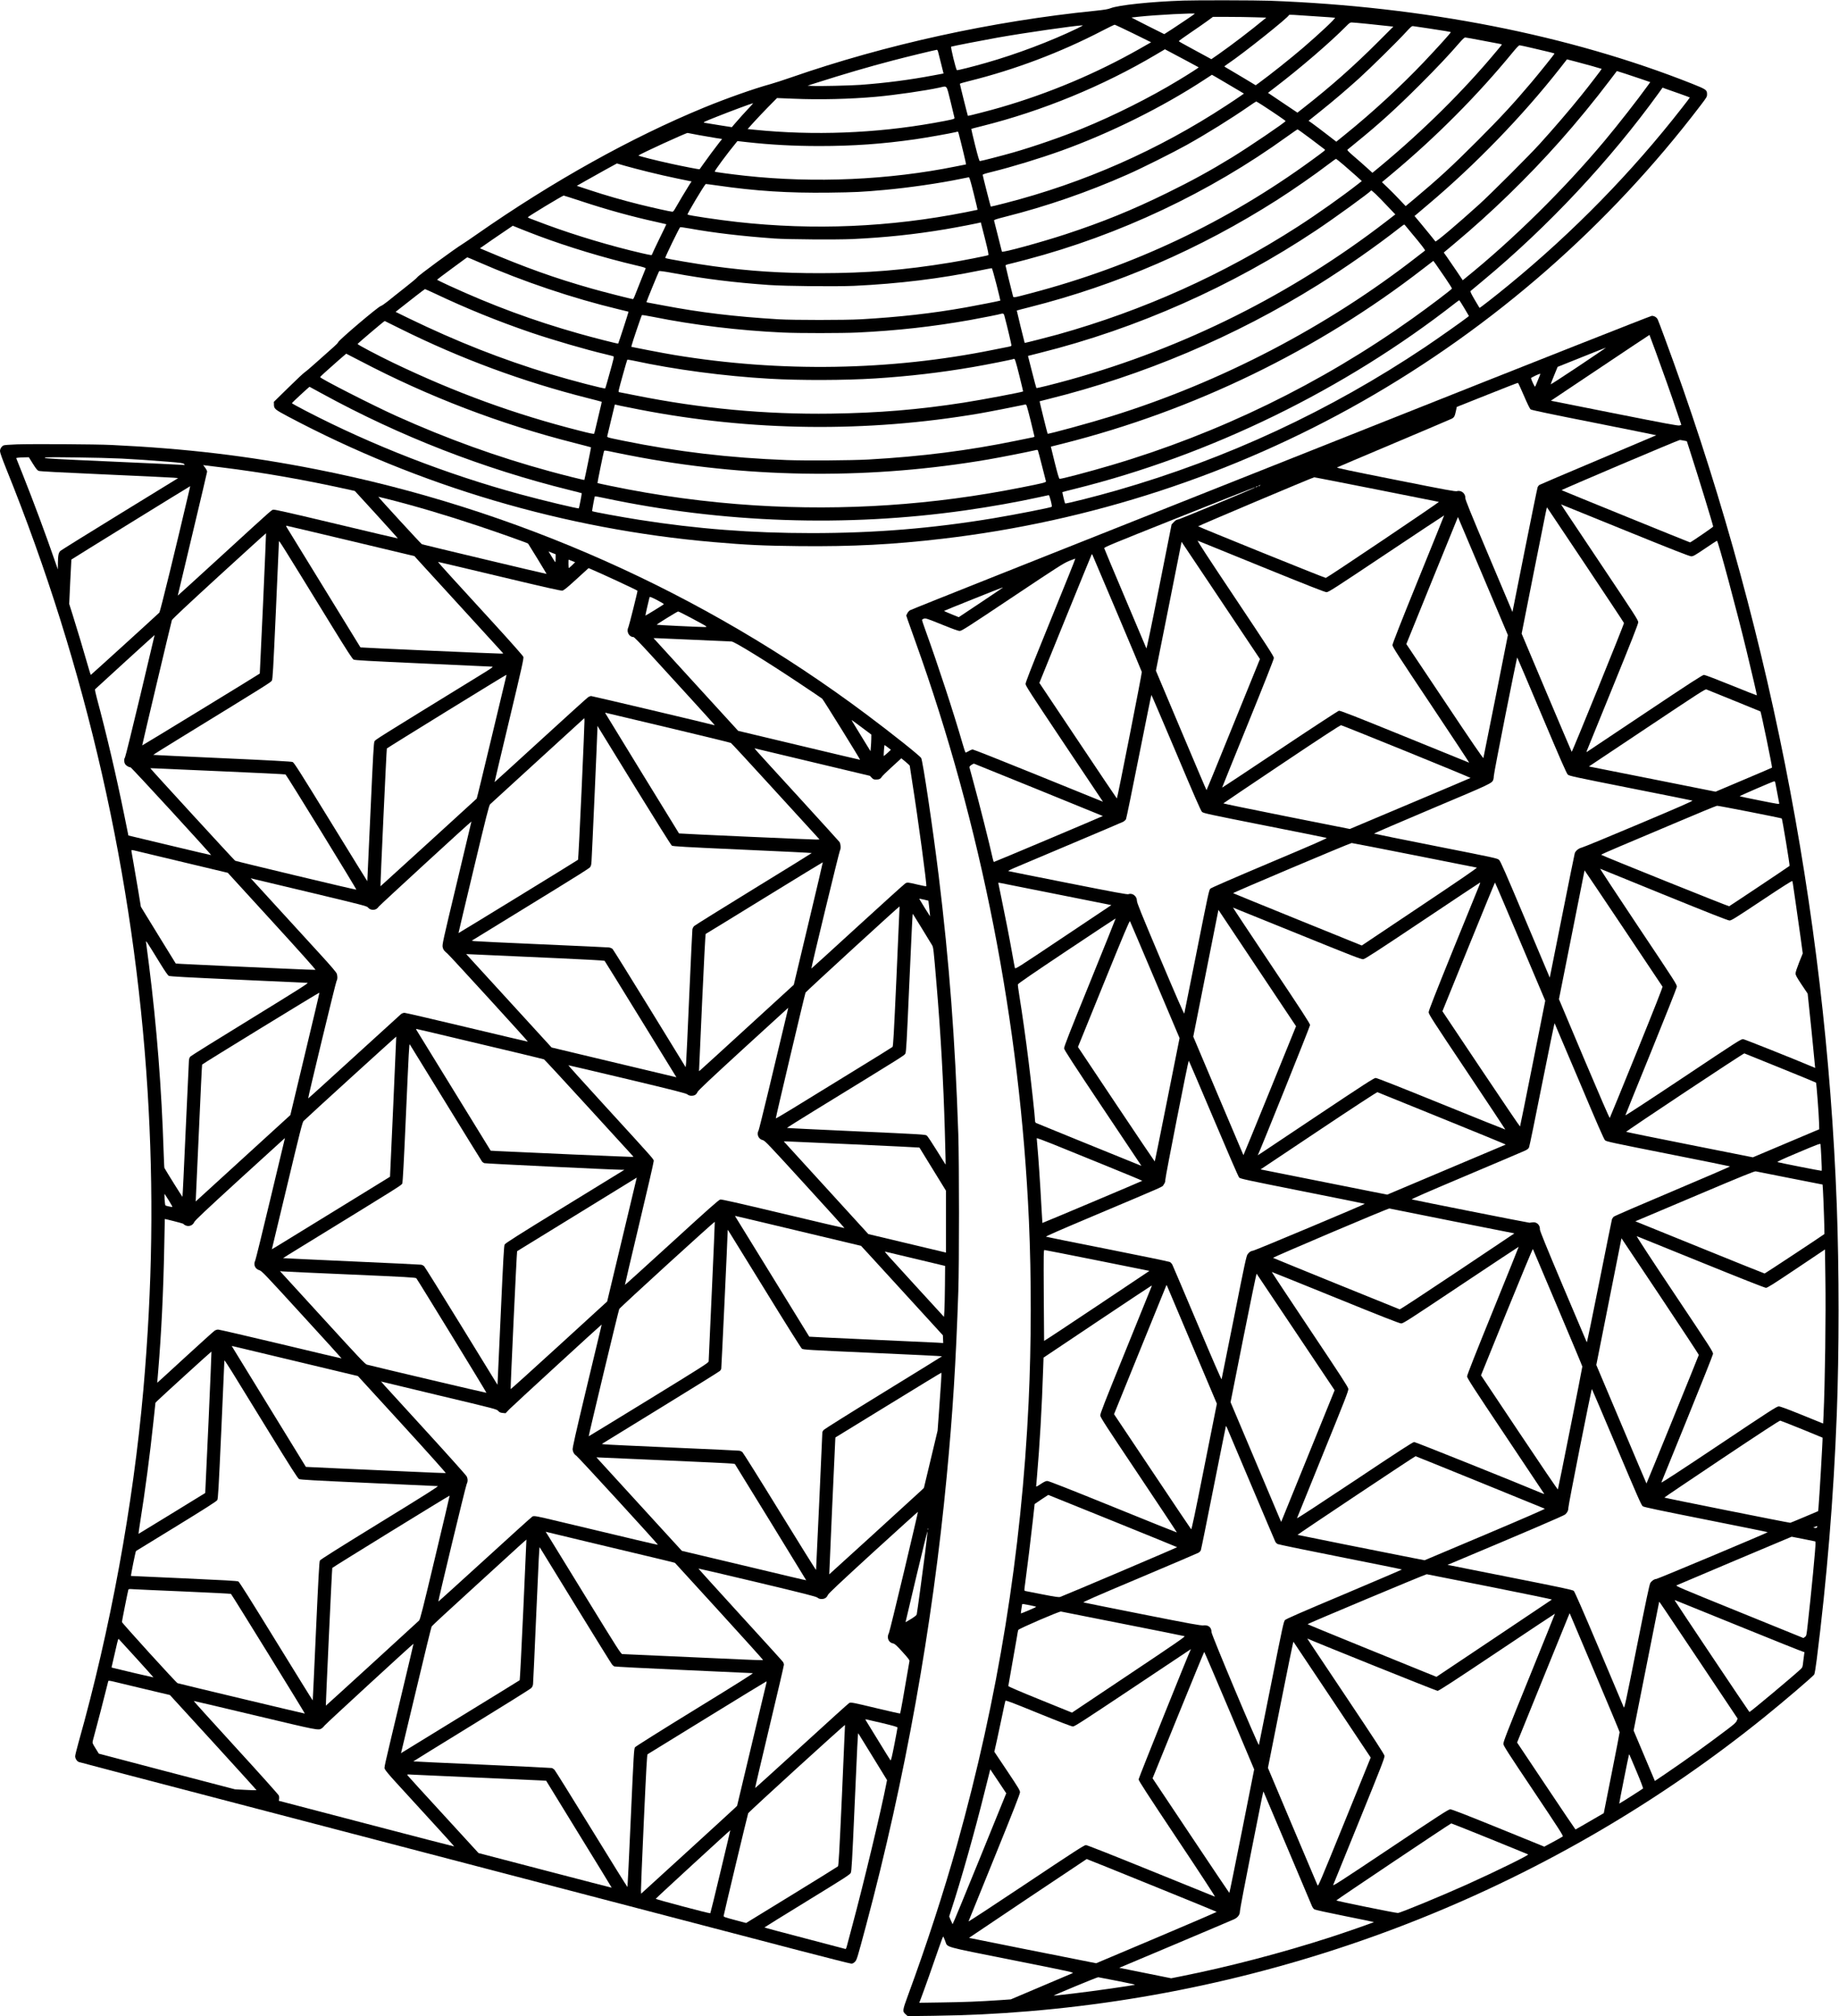 <?xml version="1.0" encoding="UTF-8" standalone="yes"?>
<svg version="1.0" xmlns="http://www.w3.org/2000/svg" width="873.668mm" height="957.961mm" viewBox="0 0 3303 3621" preserveAspectRatio="xMidYMid meet">
  <g transform="translate(0,3621) scale(0.1,-0.1)" fill="#000000" stroke="none">
    <path d="M21255 36203 c-591 -20 -1164 -81 -1310 -138 -46 -18 -109 -28 -270
-45 -1853 -187 -3765 -606 -5465 -1197 -135 -47 -301 -101 -370 -120 -292 -80
-788 -255 -1190 -420 -1310 -539 -2720 -1325 -4085 -2278 -110 -77 -223 -154
-251 -171 -145 -88 -806 -574 -820 -602 -5 -11 -103 -94 -219 -184 -115 -91
-255 -201 -309 -246 -55 -44 -111 -82 -125 -85 -45 -9 -757 -613 -767 -651 -3
-11 -40 -50 -82 -86 -42 -36 -169 -149 -283 -252 -114 -103 -220 -193 -236
-202 -15 -8 -146 -130 -291 -273 l-263 -258 1 -45 c0 -79 15 -92 250 -217
2359 -1253 4978 -2026 7640 -2257 614 -53 894 -66 1555 -73 948 -9 1672 28
2565 133 2647 309 5225 1152 7530 2462 2360 1341 4433 3154 6083 5321 111 146
117 155 117 201 0 78 -13 87 -268 189 -2208 876 -4812 1388 -7587 1491 -236 9
-1327 11 -1550 3z m204 -237 c-18 -16 -292 -201 -406 -275 l-142 -91 -298 149
c-164 83 -295 150 -291 150 3 1 66 7 140 15 295 32 1017 70 997 52z m2186 -47
c176 -11 326 -22 332 -24 20 -7 -267 -277 -574 -541 -228 -195 -574 -471 -794
-632 l-56 -40 -189 114 c-104 63 -231 138 -281 167 -51 29 -93 54 -93 57 0 3
30 25 67 50 281 189 1093 838 1093 872 0 6 33 8 88 4 48 -3 231 -15 407 -27z
m-1106 -16 l204 -6 -25 -21 c-265 -219 -592 -468 -837 -640 l-124 -86 -86 47
c-47 26 -178 97 -291 158 -113 60 -207 114 -208 118 -2 5 88 70 200 146 112
75 250 172 308 214 l105 77 275 0 c151 0 367 -3 479 -7z m2019 -118 c136 -14
296 -31 357 -38 l110 -12 -270 -270 c-433 -434 -854 -807 -1341 -1188 l-111
-87 -264 177 c-145 97 -264 177 -264 178 0 2 52 42 115 90 465 355 1004 819
1290 1109 53 55 70 66 97 66 18 0 144 -11 281 -25z m-4203 -173 l320 -158
-200 -114 c-781 -444 -1627 -801 -2505 -1056 -177 -52 -581 -156 -586 -152 -4
4 -144 564 -144 576 0 5 78 28 173 51 816 203 1638 514 2382 901 116 60 217
109 225 109 8 0 159 -71 335 -157z m-1005 91 c-488 -234 -1085 -460 -1638
-618 -244 -70 -511 -137 -525 -132 -17 5 -117 418 -103 422 30 11 593 120 841
164 474 84 1397 217 1520 219 11 0 -32 -25 -95 -55z m6295 2 c280 -42 406 -63
413 -69 6 -7 -225 -263 -485 -538 -423 -444 -920 -903 -1420 -1307 l-152 -123
-176 136 c-97 75 -209 159 -249 188 l-73 52 206 165 c235 188 464 383 696 592
190 171 697 670 845 833 89 97 109 114 130 110 14 -2 133 -20 265 -39z m956
-216 c145 -28 290 -55 322 -61 52 -9 57 -12 44 -27 -7 -9 -49 -59 -92 -111
-584 -702 -1311 -1422 -2077 -2059 l-148 -122 -108 98 c-59 54 -163 145 -230
202 -95 82 -119 108 -110 116 7 7 87 72 178 146 393 319 699 597 1126 1024
306 306 510 522 709 752 53 61 87 93 101 93 11 0 140 -23 285 -51z m922 -139
c117 -28 254 -60 305 -72 50 -12 92 -24 92 -28 0 -8 -274 -350 -409 -510 -326
-387 -559 -638 -971 -1051 -455 -456 -703 -684 -1124 -1037 l-169 -141 -116
122 c-63 67 -159 164 -213 215 l-97 93 187 156 c784 655 1531 1406 2162 2176
65 80 111 127 123 127 10 0 114 -23 230 -50z m-6203 -233 c113 -60 207 -111
209 -113 5 -4 -161 -111 -363 -233 -509 -309 -1153 -632 -1726 -866 -345 -142
-867 -323 -1236 -429 -202 -58 -581 -156 -605 -156 -10 0 -34 80 -86 287 -39
158 -70 289 -68 291 2 2 93 26 202 53 1076 270 2160 716 3112 1280 l164 97 96
-51 c53 -27 188 -100 301 -160z m-4471 166 c6 -21 30 -117 54 -214 l44 -176
-166 -31 c-450 -85 -859 -138 -1326 -173 -184 -13 -749 -26 -865 -19 l-85 5
135 43 c531 169 947 291 1393 408 247 65 770 192 794 193 7 1 17 -16 22 -36z
m11756 -259 c88 -25 161 -47 163 -48 3 -4 -236 -315 -362 -471 -222 -276 -484
-581 -750 -875 -193 -213 -873 -892 -1086 -1086 -384 -348 -777 -681 -789
-668 -4 5 -45 56 -91 114 -46 58 -129 159 -184 224 l-100 119 31 26 c16 14
110 94 209 177 851 717 1700 1594 2372 2450 l126 161 151 -39 c82 -22 222 -60
310 -84z m887 -235 l148 -51 -37 -52 c-194 -269 -539 -710 -782 -1001 -733
-876 -1648 -1778 -2503 -2468 l-46 -38 -116 173 c-64 95 -141 207 -171 249
l-54 76 197 165 c659 551 1307 1181 1887 1833 301 338 629 739 903 1101 l122
161 153 -48 c83 -27 218 -72 299 -100z m-7520 -38 c112 -65 240 -141 286 -169
l84 -50 -64 -45 c-35 -25 -148 -101 -253 -169 -1221 -801 -2561 -1392 -3973
-1754 -140 -36 -255 -64 -257 -62 -5 5 -145 554 -145 569 0 11 44 25 158 53
366 90 861 241 1257 383 878 317 1817 783 2570 1277 72 47 131 86 132 86 2 0
94 -53 205 -119z m-4898 -366 c37 -151 69 -282 70 -291 1 -20 -43 -30 -369
-89 -1052 -187 -2163 -230 -3228 -122 l-119 12 103 115 c57 63 176 189 264
279 l161 163 298 -12 c470 -20 1008 -7 1481 35 343 31 882 109 1135 164 149
32 125 62 204 -254z m13094 145 c100 -35 182 -66 182 -69 0 -3 -63 -87 -141
-186 -902 -1158 -1957 -2236 -3110 -3181 -237 -195 -520 -416 -526 -411 -2 2
-41 69 -88 148 -64 109 -81 147 -72 155 7 6 104 87 217 181 1172 973 2292
2169 3169 3385 l62 87 62 -23 c34 -12 144 -51 245 -86z m-7495 -206 c213 -138
417 -278 417 -285 0 -20 -652 -462 -961 -652 -388 -238 -727 -424 -1170 -641
-625 -307 -1150 -520 -1814 -739 -445 -146 -1142 -337 -1150 -314 -3 7 -34
131 -70 277 -36 146 -68 272 -71 281 -4 13 31 25 203 69 738 186 1476 441
2188 756 255 112 813 391 1065 531 369 206 798 473 1120 696 69 48 128 87 133
87 4 0 54 -30 110 -66z m-9199 -26 c-69 -72 -230 -250 -289 -321 l-40 -48
-230 36 c-127 20 -245 40 -263 43 -31 7 -9 17 225 110 243 97 626 239 648 241
5 1 -18 -27 -51 -61z m10070 -580 c126 -95 236 -179 245 -186 20 -16 30 -7
-234 -200 -1517 -1106 -3196 -1901 -5039 -2386 -339 -89 -313 -86 -325 -39
-37 141 -131 525 -131 536 0 9 21 18 58 26 31 7 174 43 317 81 1673 442 3290
1205 4680 2209 99 71 185 130 190 130 6 1 113 -77 239 -171z m-6325 95 c54
-205 137 -553 132 -553 -3 0 -85 -16 -181 -36 -1202 -244 -2545 -303 -3785
-168 -240 26 -540 66 -548 74 -10 9 234 339 386 522 l22 27 170 -19 c422 -47
840 -70 1300 -70 609 0 1132 37 1720 121 191 27 640 107 725 128 19 5 38 9 42
10 4 1 12 -16 17 -36z m-4664 -27 c105 -19 241 -42 302 -52 l113 -17 -49 -61
c-70 -89 -218 -288 -290 -391 -35 -49 -65 -91 -66 -93 -3 -4 -313 56 -507 99
-277 60 -599 142 -591 149 35 31 864 411 883 405 8 -2 101 -20 205 -39z
m11585 -542 c74 -64 176 -153 227 -199 l92 -84 -62 -49 c-276 -217 -743 -548
-1087 -769 -1340 -862 -2774 -1507 -4310 -1938 -124 -35 -594 -155 -596 -152
-4 7 -144 580 -142 582 2 2 104 29 228 60 1573 398 3060 1042 4445 1925 290
185 669 448 925 643 69 53 130 96 135 96 6 0 71 -51 145 -115z m-12495 -119
c143 -36 376 -89 518 -118 l258 -53 -41 -62 c-46 -72 -213 -351 -256 -429 -19
-34 -36 -53 -47 -53 -32 0 -341 69 -592 131 -313 78 -604 162 -892 257 l-233
77 158 90 c86 49 248 140 359 201 l203 111 152 -44 c84 -24 270 -73 413 -108z
m5843 -386 c40 -161 71 -293 70 -294 -2 -1 -97 -21 -213 -44 -1366 -270 -2731
-328 -4105 -175 -340 38 -876 118 -892 133 -10 9 284 502 327 549 1 2 97 -11
211 -27 688 -100 1270 -137 2004 -128 466 6 598 12 990 48 436 39 1006 122
1370 198 74 16 142 29 150 30 12 1 32 -66 88 -290z m7443 -241 l130 -136 -168
-130 c-1694 -1304 -3623 -2268 -5683 -2841 -282 -78 -589 -155 -596 -148 -3 2
-38 133 -78 291 l-73 286 36 9 c20 6 101 26 181 46 1737 434 3449 1194 4955
2198 332 221 969 684 991 718 7 12 102 -78 305 -293z m-14494 102 c466 -154
911 -277 1358 -375 94 -21 171 -39 173 -40 1 -1 -56 -121 -128 -267 -71 -146
-130 -271 -130 -277 0 -16 -14 -14 -182 24 -551 127 -1188 318 -1708 510 -317
118 -340 127 -340 135 0 13 622 389 644 390 5 0 146 -45 313 -100z m7253 -671
c58 -231 70 -293 60 -299 -16 -10 -473 -100 -685 -134 -820 -135 -1487 -189
-2335 -190 -700 0 -1258 36 -1915 125 -302 41 -853 135 -867 148 -8 7 253 544
268 553 5 3 79 -7 164 -22 436 -79 936 -138 1530 -181 238 -17 1113 -23 1400
-10 591 28 1116 83 1675 177 209 35 623 115 631 123 1 0 34 -130 74 -290z
m7551 232 c8 -10 57 -70 109 -132 176 -209 254 -311 244 -317 -6 -4 -68 -52
-140 -108 -1618 -1262 -3522 -2256 -5499 -2870 -361 -113 -1131 -323 -1139
-312 -5 6 -147 581 -144 583 2 1 71 19 153 39 1699 421 3359 1123 4850 2054
477 298 1054 701 1464 1024 40 32 77 58 81 58 4 0 14 -9 21 -19z m-15566 -186
c529 -198 1173 -393 1738 -526 151 -35 187 -47 183 -59 -2 -8 -45 -114 -94
-235 -49 -121 -97 -241 -106 -267 -10 -27 -23 -48 -29 -48 -22 0 -561 138
-742 190 -672 191 -1187 376 -1927 690 l-78 33 93 65 c50 36 183 127 295 203
l202 137 143 -58 c78 -31 223 -88 322 -125z m-1075 -471 c791 -347 1685 -648
2505 -845 99 -23 182 -44 184 -45 3 -3 -178 -562 -186 -573 -4 -6 -467 112
-708 181 -817 231 -1552 503 -2336 864 -115 53 -209 99 -209 103 0 3 111 87
246 186 136 99 256 188 268 197 11 10 26 17 31 18 6 0 98 -39 205 -86z m17357
-282 c69 -101 123 -187 121 -192 -7 -19 -408 -323 -713 -540 -1640 -1169
-3471 -2061 -5405 -2633 -395 -117 -900 -250 -928 -245 -12 2 -34 77 -88 291
-39 158 -71 287 -70 287 0 0 99 25 219 55 2348 593 4577 1675 6471 3144 l180
138 45 -61 c24 -33 100 -143 168 -244z m-8060 -117 c40 -159 72 -290 70 -291
-4 -5 -456 -94 -622 -123 -607 -108 -1189 -173 -1880 -213 -285 -16 -1216 -16
-1485 0 -787 48 -1397 121 -2064 248 -132 25 -256 48 -273 51 -18 3 -33 7 -33
9 0 12 220 548 228 556 7 7 95 -5 259 -35 569 -105 1091 -169 1713 -213 304
-21 1208 -30 1536 -15 790 37 1548 130 2249 275 116 24 214 43 219 42 5 -1 42
-132 83 -291z m-10083 -166 c563 -267 1122 -494 1721 -699 388 -132 994 -309
1340 -390 77 -18 144 -36 148 -41 5 -4 -11 -78 -36 -165 -25 -88 -60 -213 -78
-279 -18 -66 -36 -124 -39 -128 -12 -13 -604 141 -990 258 -870 264 -1676 582
-2538 1000 l-237 116 30 24 c236 187 491 385 498 385 5 0 86 -37 181 -81z
m18486 -261 l83 -141 -29 -24 c-73 -59 -552 -396 -759 -535 -1716 -1148 -3556
-2004 -5535 -2573 -375 -108 -923 -246 -930 -235 -8 14 -53 201 -49 204 2 2
99 26 214 55 2441 606 4855 1784 6849 3345 33 25 62 46 66 46 3 0 43 -64 90
-142z m-8261 -135 c58 -218 131 -529 127 -538 -2 -7 -19 -15 -38 -18 -18 -3
-144 -29 -281 -56 -1860 -377 -3828 -409 -5732 -95 -82 13 -291 52 -463 85
l-313 62 7 31 c10 46 174 530 183 539 4 4 95 -11 202 -32 730 -147 1540 -245
2324 -281 290 -14 1066 -13 1347 0 708 34 1348 105 2023 225 218 39 548 105
554 111 2 2 15 4 27 4 18 0 25 -8 33 -37z m-10839 -240 c1076 -534 2185 -944
3349 -1239 140 -35 256 -66 258 -68 2 -2 -14 -75 -36 -162 -21 -88 -51 -213
-66 -279 -15 -66 -30 -125 -34 -132 -4 -9 -74 5 -256 52 -1166 295 -2235 685
-3350 1220 -277 133 -646 328 -642 339 4 13 480 416 487 413 3 -1 133 -66 290
-144z m-728 -574 c1220 -640 2506 -1133 3851 -1474 159 -41 290 -75 292 -77 3
-3 -115 -581 -120 -586 -4 -5 -381 89 -620 155 -939 256 -1838 580 -2759 995
-405 182 -1366 672 -1366 697 0 4 35 39 77 77 179 161 387 344 391 344 2 0
116 -59 254 -131z m11834 -254 c40 -160 71 -291 70 -293 -14 -13 -742 -151
-1065 -201 -815 -127 -1530 -186 -2386 -198 -1183 -16 -2336 92 -3507 327
-164 33 -301 60 -304 60 -4 0 -4 17 0 38 6 36 144 530 152 543 2 4 55 -4 116
-17 730 -159 1630 -278 2440 -324 549 -32 1358 -29 1893 5 616 39 1183 106
1765 206 240 41 721 137 729 145 16 16 33 -34 97 -291z m-12526 -330 c1404
-769 2896 -1350 4455 -1736 116 -29 211 -53 213 -55 5 -3 -46 -265 -52 -272
-11 -10 -637 139 -1052 252 -1318 358 -2659 880 -3852 1499 -139 72 -251 134
-250 138 5 12 313 297 318 294 3 -1 102 -55 220 -120z m5705 -289 c2017 -391
4077 -415 6105 -70 158 27 670 127 826 161 20 4 25 -12 93 -281 39 -157 71
-290 71 -295 0 -5 -12 -11 -27 -13 -16 -3 -152 -31 -303 -62 -850 -175 -1694
-283 -2650 -337 -311 -17 -1125 -23 -1470 -10 -1030 39 -1969 150 -2935 347
-315 65 -295 58 -285 97 4 17 36 149 70 293 l63 261 106 -24 c58 -12 210 -43
336 -67z m7230 -1011 c37 -143 68 -267 71 -277 6 -20 -49 -34 -450 -113 -1578
-314 -3170 -420 -4776 -320 -872 55 -1748 173 -2605 352 -121 25 -222 47 -224
49 -4 3 107 547 117 573 7 16 20 15 187 -21 99 -21 313 -63 475 -93 2057 -377
4173 -389 6240 -35 215 37 698 132 830 163 48 12 56 11 62 -2 4 -9 37 -133 73
-276z m158 -627 c17 -66 22 -105 16 -109 -28 -17 -646 -138 -1039 -204 -1105
-184 -2132 -268 -3275 -268 -1081 0 -2056 75 -3095 239 -326 51 -835 145 -844
155 -5 5 42 261 48 267 3 2 80 -12 173 -32 2118 -449 4341 -525 6483 -220 450
64 933 150 1310 233 96 21 180 39 186 40 7 0 23 -44 37 -101z"/>
    <path d="M24610 28541 c-2764 -1099 -5747 -2285 -6630 -2635 -883 -351 -1618
-645 -1635 -655 -16 -9 -39 -34 -49 -55 l-19 -39 25 -76 c14 -42 78 -220 141
-396 1179 -3282 1879 -6853 2037 -10395 46 -1026 44 -2218 -5 -3260 -128
-2711 -550 -5326 -1286 -7955 -235 -837 -547 -1799 -879 -2700 -103 -281 -104
-291 -43 -346 l37 -32 461 6 c632 9 1108 32 1715 82 4840 404 9455 2251 13210
5284 352 284 871 728 895 765 8 12 27 127 44 261 184 1457 304 2923 361 4410
43 1128 43 2602 0 3760 -199 5326 -1251 10620 -3102 15610 -55 149 -106 284
-114 300 -18 38 -62 65 -106 65 -20 -1 -2016 -789 -5058 -1999z m5128 1354
c133 -363 277 -770 382 -1082 l78 -232 -31 -10 c-27 -8 -220 28 -1172 217
l-1140 227 885 592 c486 326 885 591 886 590 1 -1 51 -137 112 -302z m-1383
-259 c-275 -183 -501 -330 -503 -327 -1 4 26 76 61 160 l63 154 429 172 c237
95 434 174 440 174 5 1 -215 -149 -490 -333z m-701 -173 c-8 -21 -29 -72 -46
-113 -16 -41 -33 -79 -37 -83 -7 -6 -63 112 -73 153 -2 9 136 76 165 79 4 1 0
-16 -9 -36z m-283 -358 c63 -147 106 -235 121 -246 15 -12 376 -88 1141 -239
615 -123 1116 -224 1115 -225 -2 -2 -469 -199 -1038 -440 -569 -240 -1045
-443 -1058 -451 -13 -8 -28 -26 -34 -39 -6 -13 -110 -524 -232 -1135 l-221
-1110 -425 1007 c-337 798 -424 1014 -422 1042 6 78 -74 144 -148 122 -31 -9
-171 17 -1105 203 -846 168 -1066 215 -1050 223 11 6 470 201 1020 433 550
232 1017 431 1037 441 46 23 57 44 77 138 l16 75 545 217 c300 120 549 217
554 215 5 -1 53 -105 107 -231z m2871 -806 l55 -11 52 -162 c150 -463 421
-1347 421 -1372 0 -9 -402 -284 -415 -284 -10 0 -2300 932 -2307 938 -8 8
2096 901 2123 902 9 0 40 -5 71 -11z m-5519 -878 c606 -121 1110 -221 1120
-223 17 -3 -1997 -1358 -2030 -1366 -15 -4 -2293 918 -2293 927 0 9 2062 880
2083 880 9 1 513 -98 1120 -218z m-2093 69 c-8 -5 -19 -10 -25 -10 -5 0 -3 5
5 10 8 5 20 10 25 10 6 0 3 -5 -5 -10z m-50 -20 c-8 -5 -19 -10 -25 -10 -5 0
-3 5 5 10 8 5 20 10 25 10 6 0 3 -5 -5 -10z m-50 -19 c-60 -34 -1352 -571
-1375 -571 -20 0 -40 -12 -70 -43 l-42 -44 -223 -1123 c-139 -702 -226 -1117
-230 -1104 -4 10 -175 415 -380 899 -205 484 -375 889 -377 900 -4 18 128 73
1344 557 741 295 1353 537 1358 537 6 0 3 -3 -5 -8z m6670 -770 c852 -346
1146 -461 1176 -461 36 0 66 17 248 140 113 77 210 140 214 140 20 0 360
-1266 532 -1980 100 -413 188 -794 185 -798 -2 -2 -209 80 -461 182 -256 104
-471 186 -489 186 -25 0 -246 -143 -1066 -691 -568 -380 -1038 -693 -1042
-696 -4 -3 -1 12 8 34 9 21 219 538 467 1148 328 805 452 1121 452 1150 1 37
-57 126 -674 1049 -803 1201 -718 1071 -700 1064 8 -3 526 -213 1150 -467z
m-719 -621 c376 -564 686 -1031 687 -1038 5 -18 -931 -2323 -939 -2314 -3 4
-207 483 -453 1065 l-446 1058 220 1112 c250 1254 230 1161 240 1150 4 -4 315
-469 691 -1033z m-3006 -252 c-319 -786 -465 -1158 -465 -1183 0 -31 92 -174
695 -1077 382 -572 689 -1038 682 -1035 -6 3 -529 215 -1161 472 -895 364
-1156 466 -1178 461 -15 -3 -494 -316 -1063 -696 -569 -380 -1035 -688 -1035
-685 0 3 209 521 465 1151 293 721 465 1157 465 1178 0 28 -120 214 -695 1075
-479 717 -689 1038 -673 1032 13 -5 529 -215 1148 -467 820 -333 1136 -458
1165 -458 37 0 130 60 1075 691 569 380 1036 689 1038 688 1 -1 -207 -517
-463 -1147z m1160 57 l448 -1060 -217 -1095 c-120 -602 -220 -1103 -223 -1113
-3 -13 -213 293 -694 1015 l-690 1032 463 1142 c255 628 464 1141 464 1140 1
0 203 -478 449 -1061z m-4229 -1155 l224 -335 -478 -1177 c-262 -648 -479
-1178 -482 -1178 -3 0 -208 483 -457 1073 l-452 1072 231 1157 230 1158 481
-718 c264 -394 581 -868 703 -1052z m-2341 490 c241 -569 440 -1045 443 -1057
4 -23 -439 -2273 -448 -2273 -3 0 -317 468 -698 1038 l-694 1038 466 1149
c257 631 469 1152 473 1158 3 6 9 4 13 -4 4 -8 205 -480 445 -1049z m-875 663
c-71 -175 -273 -673 -449 -1108 -224 -550 -321 -801 -321 -827 0 -33 84 -162
695 -1077 l695 -1039 -82 33 c-46 18 -566 229 -1156 469 -591 240 -1086 436
-1101 436 -15 0 -49 -14 -75 -31 -27 -16 -52 -27 -56 -22 -4 4 -27 73 -50 153
-165 571 -443 1418 -669 2044 -34 93 -61 175 -61 182 0 7 15 18 34 24 32 10
52 4 319 -104 199 -81 296 -116 324 -116 36 0 125 57 948 607 809 540 920 611
1014 649 58 24 109 43 113 44 4 0 -51 -143 -122 -317z m-1180 -206 c0 -2 -178
-122 -395 -267 l-395 -263 -134 54 c-74 30 -132 56 -129 59 5 6 1034 418 1046
419 4 1 7 -1 7 -2z m9684 -2297 c335 -794 443 -1041 465 -1061 26 -24 111 -42
1122 -243 602 -119 1104 -220 1115 -224 17 -5 -220 -109 -960 -421 -539 -228
-1003 -419 -1029 -424 -51 -11 -109 -58 -123 -101 -4 -11 -107 -519 -228
-1128 l-221 -1106 -439 1041 c-352 837 -445 1048 -470 1072 -30 30 -50 34
-1136 249 -608 120 -1108 222 -1112 225 -4 3 462 204 1035 446 1078 454 1083
457 1108 523 5 13 9 42 9 65 -1 52 413 2138 421 2129 4 -4 203 -473 443 -1042z
m3450 268 c259 -105 473 -192 475 -194 11 -10 216 -1003 208 -1010 -2 -3 -232
-101 -509 -218 l-505 -214 -1137 227 -1138 226 1043 696 c929 620 1046 696
1067 688 14 -5 236 -95 496 -201z m-10020 -935 c328 -779 444 -1044 465 -1064
26 -24 109 -42 1122 -243 602 -119 1104 -220 1116 -224 18 -5 -220 -110 -1020
-447 -672 -284 -1051 -449 -1068 -465 -24 -23 -40 -100 -244 -1125 -120 -605
-221 -1108 -224 -1118 -5 -12 -147 314 -429 981 -349 828 -422 1007 -422 1045
0 83 -81 145 -152 118 -21 -8 -233 31 -1085 200 -582 115 -1065 212 -1073 215
-8 3 53 34 135 68 83 35 542 229 1020 431 479 202 887 376 907 386 21 11 44
32 52 47 7 15 112 523 232 1129 121 607 221 1103 224 1103 3 0 203 -467 444
-1037z m4140 21 c635 -258 1152 -472 1148 -475 -4 -3 -493 -211 -1087 -461
l-1081 -456 -1137 226 c-625 125 -1136 230 -1135 234 2 4 473 322 1048 707
730 489 1052 699 1067 697 12 -1 541 -214 1177 -472z m-6609 -689 c633 -257
1151 -468 1153 -470 3 -3 -1944 -825 -1956 -825 -5 0 -14 26 -21 58 -59 268
-250 1025 -352 1394 -34 122 -64 232 -66 244 -3 15 5 27 34 47 21 14 43 24 48
22 6 -2 528 -213 1160 -470z m13229 138 c2 -10 19 -94 36 -188 17 -93 34 -180
36 -191 5 -20 -9 -18 -349 50 -196 39 -358 73 -361 76 -5 6 598 267 621 269 6
0 14 -7 17 -16z m-454 -534 c311 -61 568 -114 572 -118 10 -10 148 -845 140
-852 -16 -15 -1071 -719 -1085 -725 -13 -4 -2280 907 -2299 925 -4 3 152 73
345 154 194 81 658 278 1032 436 374 159 691 290 705 290 14 1 279 -49 590
-110z m-6028 -778 c607 -121 1112 -221 1123 -223 14 -2 -312 -226 -1023 -701
l-1043 -698 -1152 467 c-634 257 -1155 470 -1159 473 -10 8 2100 900 2129 901
12 0 519 -99 1125 -219z m4488 -711 c779 -317 1147 -462 1173 -462 33 -1 100
41 580 360 361 241 544 357 548 349 3 -6 9 -32 12 -57 4 -25 27 -182 51 -350
25 -168 63 -437 85 -599 l40 -294 -65 -161 c-39 -99 -64 -175 -64 -198 0 -32
18 -65 108 -201 l109 -162 36 -345 c21 -190 48 -464 62 -610 14 -146 28 -291
31 -322 l6 -58 -69 29 c-316 134 -1195 484 -1224 488 -34 5 -97 -35 -1078
-690 -574 -383 -1041 -688 -1038 -679 2 9 210 523 462 1142 251 619 459 1143
462 1165 5 39 -12 65 -693 1084 -383 574 -691 1042 -683 1039 8 -3 525 -214
1149 -468z m-30 -1650 c5 -10 -148 -398 -465 -1180 -260 -641 -477 -1171 -482
-1178 -5 -8 -168 368 -461 1060 l-452 1073 230 1155 c126 635 230 1157 230
1159 0 5 1386 -2064 1400 -2089z m-10887 1662 l988 -197 -863 -577 c-854 -571
-863 -577 -870 -550 -4 15 -26 131 -48 257 -53 299 -127 674 -195 1001 -30
144 -55 264 -55 267 0 4 12 4 28 1 15 -3 472 -94 1015 -202z m7602 171 c-9
-21 -218 -536 -466 -1145 -331 -818 -449 -1118 -449 -1147 0 -36 65 -138 690
-1072 379 -568 688 -1034 687 -1036 -2 -2 -519 206 -1150 462 -734 298 -1157
465 -1179 465 -29 0 -205 -114 -1068 -690 -1167 -780 -1055 -706 -1047 -694
27 45 937 2310 937 2334 0 25 -148 253 -695 1071 -382 571 -692 1039 -689
1039 2 0 521 -210 1152 -466 1003 -407 1152 -465 1187 -461 33 4 227 130 1065
690 564 377 1028 686 1033 687 4 0 0 -17 -8 -37z m730 -1025 l449 -1061 -224
-1126 c-123 -619 -226 -1129 -229 -1133 -3 -3 -318 461 -700 1032 l-694 1038
469 1156 c258 636 472 1156 475 1156 3 0 207 -478 454 -1062z m-4498 -2679
c-259 -637 -472 -1157 -474 -1156 -2 2 -205 482 -452 1066 l-449 1063 226
1138 226 1139 697 -1045 697 -1045 -471 -1160z m-3232 1944 c-371 -912 -466
-1155 -463 -1183 3 -27 165 -277 678 -1045 371 -555 683 -1022 693 -1037 l18
-27 -58 23 c-512 207 -1822 740 -1835 747 -12 7 -18 22 -18 45 0 56 -67 671
-116 1064 -48 392 -116 870 -165 1172 -17 104 -29 197 -27 208 2 14 261 192
878 604 481 321 876 582 878 581 2 -2 -207 -520 -463 -1152z m1170 45 l441
-1042 -221 -1108 c-121 -609 -222 -1108 -225 -1108 -3 0 -315 462 -693 1028
l-686 1028 462 1138 c354 872 464 1134 472 1122 5 -9 208 -485 450 -1058z
m7620 -1818 c321 -763 443 -1042 463 -1060 25 -23 125 -44 1132 -244 608 -120
1108 -222 1113 -225 4 -4 -460 -204 -1030 -445 -571 -241 -1048 -447 -1060
-459 -12 -11 -27 -34 -32 -51 -5 -17 -107 -523 -227 -1125 -119 -601 -220
-1087 -224 -1080 -4 8 -196 459 -426 1004 -305 723 -417 999 -416 1023 6 78
-58 140 -132 128 -22 -4 -48 -7 -56 -7 -22 -1 -2092 410 -2113 419 -13 5 274
130 975 426 546 231 1021 432 1054 448 46 21 66 37 77 61 8 17 113 528 233
1134 121 606 222 1099 226 1095 3 -4 202 -473 443 -1042z m3613 239 c349 -141
636 -260 639 -263 8 -8 52 -583 55 -723 l3 -115 -596 -252 -596 -252 -1136
226 c-625 125 -1138 228 -1141 231 -8 9 2109 1416 2124 1410 8 -2 300 -121
648 -262z m-10183 -906 c252 -597 447 -1048 461 -1062 20 -22 125 -44 1138
-246 614 -122 1118 -224 1120 -226 7 -7 -1958 -832 -2001 -840 -52 -10 -71
-22 -104 -65 -23 -30 -48 -143 -244 -1131 -120 -604 -221 -1106 -224 -1115 -4
-11 -163 355 -435 1000 -236 559 -438 1034 -448 1054 -10 21 -31 44 -47 52
-15 8 -518 112 -1117 231 -599 118 -1097 219 -1106 223 -13 5 239 115 810 356
1409 595 1268 532 1302 579 23 32 30 51 30 86 -1 50 411 2141 421 2141 3 0
203 -467 444 -1037z m4109 -1 c632 -256 1145 -467 1140 -469 -5 -2 -486 -205
-1068 -451 l-1060 -448 -275 54 c-152 30 -664 132 -1138 227 l-862 172 1042
696 c624 417 1048 694 1057 691 8 -3 532 -215 1164 -472z m-6051 -844 c367
-149 665 -273 663 -276 -7 -7 -1791 -760 -1794 -757 -1 1 -9 130 -17 286 -22
414 -53 881 -75 1119 -6 58 -10 110 -10 117 0 6 125 -39 283 -103 155 -63 582
-237 950 -386z m12860 135 c7 -126 9 -229 5 -231 -8 -4 -765 146 -792 156 -14
6 85 52 375 174 348 147 394 164 397 147 2 -10 9 -121 15 -246z m-563 -363
l585 -115 7 -105 c9 -147 31 -781 26 -784 -27 -23 -1066 -709 -1074 -709 -6 0
-531 211 -1166 469 l-1156 469 67 28 c36 15 516 218 1066 451 803 340 1006
422 1030 418 17 -3 293 -58 615 -122z m-6068 -771 l1118 -221 -1023 -685
c-562 -376 -1029 -682 -1037 -680 -20 6 -2259 915 -2275 925 -14 8 2070 893
2089 887 6 -2 514 -104 1128 -226z m4468 -738 c709 -288 1147 -461 1168 -461
27 0 128 64 546 344 l514 345 7 -497 c11 -690 -6 -1900 -33 -2489 l-7 -141
-379 154 c-265 107 -391 154 -418 154 -35 0 -147 -72 -1078 -695 -688 -460
-1036 -687 -1031 -672 5 12 215 528 466 1147 252 619 459 1141 462 1161 5 35
-31 91 -691 1079 -406 607 -689 1040 -679 1038 10 -3 529 -213 1153 -467z
m-38 -1666 c-7 -26 -937 -2313 -940 -2310 -2 1 -205 481 -452 1066 l-449 1063
226 1138 226 1138 696 -1042 c382 -574 694 -1047 693 -1053z m-3697 794 c-308
-757 -465 -1156 -465 -1179 0 -31 99 -185 691 -1070 380 -569 693 -1038 695
-1042 3 -4 -26 5 -63 21 -431 182 -2250 911 -2273 911 -23 0 -262 -155 -1070
-694 -613 -408 -1038 -686 -1035 -675 4 10 213 528 466 1151 402 989 460 1138
456 1173 -4 33 -129 226 -692 1068 -378 566 -685 1030 -683 1032 1 1 516 -206
1143 -461 836 -340 1151 -463 1181 -464 37 0 123 55 1074 690 569 379 1035
688 1037 687 1 -2 -206 -518 -462 -1148z m1164 52 c243 -574 441 -1048 441
-1055 1 -21 -433 -2201 -439 -2208 -4 -5 -316 455 -694 1021 l-687 1029 462
1140 c255 627 466 1135 470 1129 3 -7 205 -482 447 -1056z m-8269 851 l935
-188 -945 -632 c-520 -348 -946 -629 -947 -625 -1 4 -3 374 -6 821 -4 746 -3
812 12 811 9 0 437 -84 951 -187z m3564 -1290 l697 -1042 -480 -1183 -480
-1182 -20 45 c-10 25 -215 509 -454 1075 l-435 1030 230 1158 c127 637 234
1155 238 1150 4 -4 321 -477 704 -1051z m-1861 -236 l443 -1048 -226 -1134
c-170 -859 -228 -1130 -236 -1121 -7 7 -321 474 -698 1039 l-687 1028 460
1134 c254 623 466 1147 472 1162 10 27 12 28 20 9 5 -11 209 -492 452 -1069z
m-730 1057 c-4 -10 -213 -526 -465 -1148 -387 -953 -459 -1136 -456 -1170 3
-34 109 -198 692 -1068 378 -566 686 -1030 684 -1032 -2 -2 -518 205 -1147
461 -779 316 -1155 464 -1180 464 -27 0 -57 -14 -119 -55 -45 -31 -82 -50 -82
-43 0 7 7 87 15 178 48 550 88 1235 111 1936 l7 200 966 647 c531 355 969 646
973 646 4 1 4 -7 1 -16z m8355 -2888 c379 -897 443 -1043 468 -1060 22 -15
307 -75 1137 -240 609 -121 1107 -222 1107 -225 0 -10 -1978 -840 -2001 -840
-35 0 -83 -33 -108 -73 -16 -26 -74 -302 -243 -1148 -201 -1009 -223 -1111
-234 -1084 -7 17 -206 489 -443 1050 -294 696 -439 1027 -455 1041 -20 18
-217 60 -1146 244 l-1121 223 88 37 c1318 553 2003 847 2026 869 39 36 57 73
56 118 -1 50 414 2144 423 2135 4 -4 204 -475 446 -1047z m3326 326 c203 -83
370 -152 371 -153 5 -9 -59 -1105 -73 -1251 l-7 -69 -245 -104 c-135 -57 -249
-104 -255 -105 -26 -1 -2264 447 -2262 453 1 5 466 318 1032 697 687 459 1037
688 1050 685 11 -2 186 -71 389 -153z m-9894 -996 c232 -550 429 -1012 436
-1027 8 -15 27 -34 42 -41 15 -8 523 -113 1130 -233 606 -120 1102 -221 1102
-224 0 -3 -467 -203 -1037 -444 -770 -324 -1045 -444 -1064 -465 -23 -25 -43
-115 -244 -1126 -120 -605 -221 -1107 -224 -1117 -9 -26 -851 1977 -851 2025
0 87 -56 134 -147 123 -46 -5 -214 25 -1091 199 -570 113 -1047 209 -1060 213
-19 6 193 99 1005 441 565 239 1042 442 1059 452 17 10 35 29 41 41 6 13 108
516 227 1118 120 602 220 1102 223 1110 3 10 8 6 17 -15 7 -16 203 -480 436
-1030z m4114 41 c631 -256 1154 -470 1162 -474 9 -5 -372 -171 -1072 -467
l-1087 -459 -221 43 c-446 87 -2058 410 -2061 413 -5 6 2110 1416 2120 1413 6
-1 527 -212 1159 -469z m-6600 -693 c633 -256 1154 -469 1158 -472 5 -5 -1969
-845 -2098 -893 -26 -9 -74 -3 -325 46 -162 31 -301 59 -310 61 -14 5 -13 18
3 133 34 247 108 851 139 1137 17 159 31 290 32 291 16 13 242 164 245 164 3
0 523 -210 1156 -467z m12656 -100 c-1 -21 -17 -31 -44 -26 l-29 6 29 13 c35
15 44 16 44 7z m-245 -226 l210 -43 3 -31 c5 -50 -75 -890 -140 -1461 -22
-199 -23 -204 -50 -223 l-27 -20 -1152 468 c-1106 449 -1150 468 -1123 480 54
25 2059 872 2064 872 3 0 100 -19 215 -42z m-5632 -857 c615 -123 1115 -226
1110 -230 -4 -4 -473 -318 -1041 -698 l-1032 -690 -203 82 c-111 46 -633 258
-1159 471 -527 214 -956 391 -953 393 16 16 2124 900 2140 897 11 -2 523 -103
1138 -225z m4477 -709 c624 -254 1143 -461 1153 -461 15 0 18 -5 14 -22 -3
-13 -11 -75 -18 -138 -12 -113 -13 -116 -49 -151 -107 -103 -902 -769 -919
-769 -6 0 -1333 1983 -1340 2002 -2 6 2 9 10 5 8 -3 525 -213 1149 -466z
m-727 -617 l696 -1042 -15 -38 c-13 -32 -44 -61 -167 -154 -383 -290 -733
-541 -1103 -793 l-201 -136 -191 453 -191 453 229 1154 c127 635 230 1156 230
1159 0 10 46 -59 713 -1056z m-12016 994 c62 -12 113 -25 113 -29 0 -7 -270
-123 -275 -117 -2 2 17 128 24 166 2 5 30 1 138 -20z m1668 -333 c600 -118
1099 -219 1111 -223 17 -6 -170 -135 -1001 -690 l-1021 -683 -572 232 c-344
139 -572 237 -572 245 0 7 29 172 64 366 35 194 74 414 86 488 11 74 24 144
29 154 9 23 735 336 766 331 11 -2 511 -101 1110 -220z m7299 -970 c-401 -987
-465 -1153 -462 -1189 3 -35 82 -158 542 -844 449 -671 536 -806 525 -817 -8
-7 -86 -51 -173 -98 l-160 -86 -35 15 c-20 9 -391 160 -826 336 -569 231 -800
320 -827 320 -33 -1 -170 -89 -1077 -696 -895 -598 -1038 -690 -1026 -663 7
18 219 538 470 1157 389 957 456 1130 452 1162 -4 28 -172 287 -689 1060 -746
1115 -705 1053 -692 1046 42 -26 2311 -938 2334 -938 22 0 279 167 1067 694
571 382 1039 693 1041 692 1 -2 -208 -519 -464 -1151z m1192 63 c239 -565 434
-1033 434 -1040 1 -7 -63 -337 -142 -734 l-143 -721 -251 -146 c-139 -81 -254
-147 -257 -147 -3 0 -240 351 -527 781 l-522 781 453 1117 c249 614 461 1136
472 1161 l19 45 15 -35 c8 -19 210 -497 449 -1062z m-4728 -459 l691 -1037
-472 -1162 c-439 -1081 -473 -1160 -483 -1133 -7 15 -210 496 -452 1068 l-439
1041 226 1137 c124 625 228 1133 232 1129 4 -4 317 -473 697 -1043z m-2542
903 c-25 -41 -936 -2310 -936 -2332 0 -23 163 -274 694 -1071 382 -572 687
-1039 677 -1036 -9 3 -526 212 -1150 466 -717 291 -1147 461 -1168 461 -28 0
-213 -119 -1074 -694 -572 -382 -1038 -687 -1034 -678 3 9 213 526 466 1149
335 826 459 1142 459 1171 0 34 -28 80 -230 383 l-231 345 50 224 c27 124 70
326 96 450 25 124 49 232 53 241 6 13 106 -25 592 -223 386 -157 597 -238 621
-238 30 0 183 99 1075 694 571 382 1040 695 1042 695 2 1 1 -2 -2 -7z m695
-1097 l445 -1056 -220 -1109 c-122 -611 -223 -1110 -226 -1110 -3 1 -314 464
-692 1030 l-687 1029 461 1135 c254 625 464 1136 467 1136 3 0 207 -475 452
-1055z m7314 -1096 c74 -175 120 -298 115 -303 -12 -12 -424 -274 -427 -271
-4 2 166 855 174 875 3 9 7 10 9 4 3 -6 60 -143 129 -305z m-11465 -174 l143
-215 -479 -1179 c-263 -649 -482 -1177 -485 -1173 -3 4 -18 37 -34 74 l-27 66
35 109 c174 528 429 1431 603 2135 55 219 99 398 100 398 1 0 65 -97 144 -215z
m5190 -1190 c232 -550 431 -1021 442 -1047 11 -26 31 -54 45 -63 13 -9 249
-61 545 -120 287 -58 523 -106 524 -108 6 -5 -510 -185 -791 -276 -865 -279
-1829 -531 -2660 -696 l-190 -38 -466 94 -466 94 1006 424 c553 234 1029 435
1056 448 69 33 105 82 105 145 0 27 93 515 206 1086 209 1056 212 1068 218
1061 2 -2 194 -454 426 -1004z m3634 160 c373 -151 684 -279 692 -283 21 -12
-563 -298 -1096 -539 -469 -211 -1201 -513 -1244 -513 -47 0 -1107 216 -1105
225 2 11 2048 1382 2065 1384 6 0 316 -123 688 -274z m-6071 -836 c639 -259
1165 -474 1169 -478 4 -4 -481 -213 -1078 -465 l-1086 -459 -136 27 c-311 60
-2146 427 -2148 429 -1 2 2107 1414 2114 1416 2 1 527 -211 1165 -470z m-3707
-1001 c49 -123 -68 -89 1200 -342 1098 -219 1118 -224 1084 -239 -19 -8 -276
-117 -570 -242 l-535 -227 -200 -14 c-371 -25 -628 -35 -1037 -41 l-407 -6 30
79 c51 133 233 645 316 891 44 130 81 226 85 220 4 -7 20 -42 34 -79z m3091
-718 c177 -35 321 -66 319 -68 -11 -11 -752 -117 -1096 -157 -124 -15 -256
-30 -295 -34 -38 -5 -71 -8 -72 -7 -7 6 786 335 802 332 11 -1 165 -31 342
-66z"/>
    <path d="M305 28231 c-134 -5 -228 -12 -242 -19 -37 -20 -63 -62 -63 -103 0
-26 38 -132 114 -322 1439 -3561 2296 -7329 2536 -11157 112 -1798 88 -3518
-75 -5380 -183 -2074 -594 -4313 -1165 -6339 -33 -118 -60 -228 -60 -245 0
-42 31 -90 66 -104 16 -6 1271 -336 2789 -732 2407 -629 7412 -1938 10157
-2656 493 -128 910 -234 928 -234 23 0 41 9 64 32 36 37 39 48 201 653 697
2606 1194 5373 1449 8070 108 1132 165 2046 208 3320 17 491 16 2328 0 2820
-58 1720 -162 3090 -352 4645 -107 869 -286 2071 -315 2117 -30 46 -526 441
-990 788 -2928 2191 -6306 3695 -9880 4399 -1218 240 -2339 373 -3670 436
-277 14 -1407 20 -1700 11z m285 -347 c55 -88 80 -119 104 -129 22 -9 376 -28
1191 -64 638 -28 1195 -55 1238 -59 l77 -7 -1042 -640 c-573 -352 -1055 -652
-1071 -666 -36 -31 -45 -78 -47 -229 l-1 -105 -49 140 c-167 484 -387 1075
-574 1545 -66 168 -122 308 -124 312 -4 8 49 14 149 16 l77 2 72 -116z m1590
92 c329 -18 454 -26 840 -57 235 -19 267 -24 285 -41 20 -20 20 -20 -40 -15
-33 3 -599 30 -1257 59 -982 43 -1199 55 -1203 67 -5 12 75 13 537 8 299 -3
676 -13 838 -21z m1780 -156 c766 -94 1499 -223 2334 -408 l79 -18 388 -424
c213 -234 386 -426 384 -428 -2 -2 -495 114 -1097 258 -783 187 -1104 260
-1130 257 -45 -6 52 80 -953 -840 -423 -387 -771 -704 -772 -703 0 0 118 498
263 1106 145 608 264 1112 264 1120 0 17 -15 45 -48 89 l-23 30 33 -5 c18 -2
143 -18 278 -34z m-561 -417 c-242 -1037 -522 -2181 -537 -2194 -96 -92 -1226
-1119 -1231 -1119 -3 0 -33 93 -65 208 -72 253 -176 600 -260 867 l-63 200 18
394 c10 217 20 398 21 403 2 5 2121 1314 2134 1318 1 0 -7 -35 -17 -77z m3559
-153 c493 -124 1057 -291 1637 -485 369 -123 877 -304 890 -316 9 -10 334
-543 332 -545 -4 -4 -2217 524 -2239 533 -17 8 -793 853 -783 853 3 0 77 -18
163 -40z m-659 -753 l1144 -273 127 -140 c70 -76 429 -470 799 -874 l671 -735
-37 -3 c-39 -3 -2526 107 -2529 112 -10 17 -1287 2097 -1310 2134 -20 30 -29
52 -21 52 6 0 527 -123 1156 -273z m-1574 -1123 c-32 -693 -58 -1260 -59
-1260 -16 -15 -2109 -1294 -2112 -1291 -3 3 508 2159 533 2250 6 19 263 260
848 796 462 422 841 767 843 765 2 -1 -22 -568 -53 -1260z m1239 -412 c271
-440 365 -586 387 -597 23 -12 274 -26 1246 -70 670 -30 1230 -56 1245 -57 23
-3 -25 -35 -250 -173 -1854 -1140 -1850 -1138 -1866 -1169 -14 -26 -25 -235
-72 -1271 -30 -681 -56 -1240 -57 -1241 -1 -1 -296 477 -656 1063 -557 906
-659 1067 -685 1078 -22 9 -398 30 -1265 69 -679 31 -1236 57 -1238 59 -2 3
232 149 519 325 1544 948 1593 979 1610 1009 16 26 24 174 73 1250 30 672 55
1234 55 1249 0 28 8 16 954 -1524z m4016 1219 c0 -41 -4 -71 -8 -65 -5 5 -34
50 -64 100 l-56 92 64 -26 64 -25 0 -76z m293 -44 l57 -23 -53 -52 c-29 -29
-56 -52 -60 -52 -4 0 -7 34 -7 75 0 41 1 75 3 75 2 0 29 -10 60 -23z m-1302
-278 c829 -198 1104 -260 1130 -255 26 5 85 52 252 205 l218 199 32 -13 c204
-86 847 -385 847 -394 0 -26 -152 -632 -164 -656 -40 -77 12 -175 92 -175 12
0 126 -117 318 -327 164 -180 491 -538 726 -795 235 -257 422 -465 415 -463
-38 14 -2200 525 -2219 525 -13 0 -36 -9 -53 -19 -16 -10 -401 -358 -855 -774
-454 -415 -826 -754 -827 -753 -1 1 117 500 263 1110 228 955 263 1113 254
1140 -6 18 -218 258 -523 592 -281 308 -626 685 -765 837 -139 152 -249 277
-245 277 4 0 501 -117 1104 -261z m2952 -500 c-13 -13 -328 -207 -331 -204 -3
3 60 278 74 328 5 15 23 8 136 -49 74 -38 126 -70 121 -75z m507 -255 c304
-164 291 -154 205 -154 -107 1 -835 36 -840 41 -6 6 367 237 385 238 9 1 121
-56 250 -125z m-9911 -1388 c-143 -598 -266 -1098 -274 -1109 -20 -29 -19 -82
2 -118 17 -29 67 -59 97 -59 16 0 1460 -1573 1448 -1577 -4 -1 -340 77 -746
175 l-740 177 -72 355 c-147 724 -318 1454 -495 2114 -23 86 -37 152 -31 158
33 33 1067 976 1069 974 1 -1 -115 -491 -258 -1090z m9951 1004 c355 -16 656
-30 670 -30 49 0 642 -366 1220 -752 212 -141 395 -265 407 -275 19 -16 687
-1093 681 -1098 -2 -1 -495 115 -1096 259 l-1094 261 -685 750 c-377 413 -719
787 -760 833 l-75 82 44 0 c23 0 333 -14 688 -30z m-3375 -642 c-2 -7 -122
-506 -265 -1108 -144 -602 -264 -1098 -268 -1102 -35 -34 -1727 -1577 -1728
-1575 -6 5 108 2464 114 2475 7 12 2130 1321 2144 1322 4 0 5 -6 3 -12z m2897
-933 c612 -146 1123 -270 1135 -277 12 -7 313 -332 669 -723 357 -390 710
-777 786 -860 l137 -150 -52 -3 c-53 -3 -2468 105 -2471 110 -28 43 -1326
2160 -1326 2163 0 3 2 5 5 5 2 0 505 -119 1117 -265z m-1547 -1145 c-30 -673
-59 -1227 -63 -1231 -13 -13 -2144 -1320 -2147 -1317 -1 2 121 518 272 1148
228 956 277 1149 296 1166 12 12 398 365 857 784 l835 763 3 -44 c1 -24 -22
-595 -53 -1269z m5030 1149 l175 -131 -1 -77 c-1 -42 -4 -109 -8 -149 l-6 -72
-112 182 c-62 101 -139 227 -172 281 -33 53 -58 97 -56 97 3 0 84 -59 180
-131z m-4061 -1087 c356 -578 639 -1030 653 -1039 20 -13 219 -25 1268 -72
685 -30 1245 -58 1245 -61 0 -3 -469 -293 -1043 -645 -573 -352 -1054 -652
-1069 -666 -14 -14 -29 -41 -32 -60 -3 -19 -28 -549 -56 -1179 -27 -630 -53
-1179 -57 -1221 l-8 -76 -645 1051 c-355 578 -656 1061 -668 1073 -14 12 -42
24 -65 27 -23 3 -566 28 -1207 56 -641 28 -1186 54 -1212 58 l-46 7 456 280
c251 154 721 443 1046 643 325 199 603 375 618 391 22 25 27 41 32 113 8 106
106 2316 106 2382 l0 50 28 -45 c15 -24 311 -504 656 -1067z m4532 726 l55
-43 -62 -58 c-34 -31 -64 -56 -66 -54 -5 6 9 197 14 197 3 0 29 -19 59 -42z
m-1337 -269 l1015 -242 32 -33 c27 -29 38 -34 78 -34 56 0 81 12 104 49 9 15
78 83 152 151 74 67 149 136 166 152 l32 30 76 -62 c42 -35 76 -67 76 -72 0
-5 20 -138 45 -296 103 -649 266 -1855 252 -1868 -3 -4 -75 10 -159 30 -173
41 -179 41 -216 22 -15 -8 -400 -356 -857 -774 -456 -418 -831 -759 -832 -757
-8 5 500 2100 513 2121 20 29 14 121 -9 154 -8 11 -338 374 -733 807 -886 969
-805 878 -774 870 14 -3 481 -115 1039 -248z m-10664 -159 c644 -28 1176 -54
1183 -58 18 -9 1282 -2066 1272 -2070 -13 -5 -2153 507 -2177 520 -18 11
-1523 1651 -1523 1661 0 1 17 1 38 0 20 -2 564 -26 1207 -53z m4259 -2010
c-251 -1049 -264 -1107 -253 -1152 11 -46 23 -62 87 -116 44 -37 1450 -1576
1443 -1580 -4 -1 -497 115 -1096 258 -599 143 -1103 260 -1120 260 -18 0 -45
-10 -61 -22 -16 -13 -397 -360 -847 -771 -451 -412 -820 -747 -822 -745 -7 7
496 2091 510 2111 17 25 19 76 5 127 -7 25 -95 129 -311 365 -166 182 -512
560 -769 841 l-467 511 81 -20 c45 -10 513 -122 1041 -248 849 -203 962 -232
980 -253 27 -32 57 -46 97 -46 43 1 73 18 101 58 18 26 1658 1533 1664 1528 1
0 -118 -498 -263 -1106z m-4926 379 l813 -194 795 -870 c491 -537 789 -871
780 -873 -8 -2 -266 8 -573 22 -307 14 -817 37 -1133 51 -316 14 -626 29 -689
33 l-114 7 -259 420 c-142 231 -282 461 -313 510 l-55 91 -50 304 c-28 168
-66 391 -85 497 -19 106 -35 199 -35 207 0 12 8 12 53 2 28 -7 418 -100 865
-207z m11241 -1107 l-262 -1099 -824 -754 c-453 -415 -836 -764 -851 -776
l-27 -22 55 1231 c34 747 59 1233 65 1235 6 2 480 293 1055 647 575 354 1047
642 1048 640 2 -1 -114 -497 -259 -1102z m2081 430 l75 -18 16 -139 c9 -77 15
-141 14 -142 -1 -2 -172 273 -192 310 -6 10 0 9 87 -11z m-498 -1379 c-48
-1048 -59 -1255 -72 -1266 -8 -8 -343 -216 -745 -462 -401 -247 -869 -534
-1038 -638 -170 -104 -311 -187 -313 -184 -5 5 519 2222 534 2260 8 19 1686
1557 1689 1548 1 -3 -24 -569 -55 -1258z m459 857 c89 -146 171 -279 181 -297
22 -36 27 -80 77 -678 76 -890 127 -1794 151 -2660 16 -573 16 -605 12 -600
-2 2 -73 116 -157 252 -84 136 -165 257 -179 268 -26 19 -93 23 -1267 76 -681
31 -1241 58 -1244 61 -3 3 212 138 477 301 1697 1042 1632 1001 1650 1038 14
29 24 205 67 1189 49 1097 60 1325 66 1318 2 -2 76 -122 166 -268z m-13681
-628 c85 -138 134 -208 152 -218 21 -11 299 -26 1245 -69 670 -30 1231 -56
1247 -57 23 -3 -172 -126 -1026 -651 -581 -356 -1066 -659 -1078 -672 -17 -18
-24 -40 -27 -77 -2 -29 -28 -590 -58 -1246 -29 -657 -55 -1195 -58 -1198 -3
-3 -285 448 -324 519 -3 4 -9 133 -14 285 -37 1148 -124 2259 -264 3368 -24
193 -47 371 -51 395 -7 50 -11 55 256 -379z m7133 99 c460 -20 841 -42 846
-47 5 -5 287 -461 627 -1014 339 -553 627 -1021 640 -1041 l23 -37 -62 15
c-34 7 -539 128 -1121 267 l-1059 253 -681 745 c-375 410 -720 788 -767 839
l-86 94 401 -18 c220 -10 778 -35 1239 -56z m-4536 -1722 l-262 -1096 -825
-753 c-454 -414 -837 -763 -851 -777 l-26 -23 3 27 c2 16 27 567 56 1226 29
659 55 1202 58 1207 9 15 2105 1300 2107 1292 2 -4 -115 -500 -260 -1103z
m8668 774 c-251 -1060 -508 -2124 -520 -2145 -40 -70 -1 -159 75 -175 36 -7
97 -71 755 -792 394 -431 714 -785 712 -788 -3 -2 -498 114 -1101 258 -811
193 -1105 260 -1129 255 -27 -5 -207 -165 -871 -772 -461 -421 -840 -764 -842
-762 -2 2 114 493 256 1091 143 598 260 1105 260 1127 0 45 77 -43 -908 1035
-347 380 -628 691 -624 693 4 1 479 -111 1056 -248 863 -206 1054 -255 1081
-275 23 -18 45 -25 76 -25 54 0 86 20 108 69 12 27 237 239 821 774 443 405
806 736 807 737 1 0 -5 -26 -12 -57z m-5922 -498 c403 -96 912 -217 1132 -269
220 -53 408 -99 417 -103 9 -5 374 -399 811 -878 l795 -870 -37 -3 c-29 -2
-1907 79 -2402 104 l-126 7 -664 1080 c-365 594 -668 1086 -672 1093 -5 9 -3
14 3 14 6 0 341 -79 743 -175z m-1161 -1225 l-57 -1255 -1045 -643 c-1201
-739 -1081 -666 -1075 -650 3 7 126 521 274 1142 229 960 273 1133 293 1152
79 79 1663 1521 1665 1516 1 -4 -24 -572 -55 -1262z m943 75 c351 -572 645
-1048 654 -1059 9 -10 27 -22 40 -27 19 -8 2336 -119 2476 -119 l39 0 -69 -43
c-39 -24 -519 -319 -1068 -656 -783 -481 -1001 -620 -1013 -643 -13 -24 -25
-250 -69 -1221 -30 -656 -55 -1216 -57 -1246 l-3 -53 -648 1055 c-356 580
-658 1064 -670 1076 -13 11 -36 23 -52 26 -17 3 -581 30 -1254 60 -674 31
-1226 56 -1227 58 -1 1 138 88 310 193 1827 1122 1818 1117 1831 1148 9 22 29
388 64 1186 55 1234 60 1326 71 1313 4 -4 294 -476 645 -1048z m-2890 -647
c-2 -7 -119 -496 -260 -1087 -141 -591 -263 -1087 -271 -1102 -36 -71 -3 -150
72 -172 45 -13 85 -55 764 -798 395 -431 716 -785 715 -787 -1 -2 -493 114
-1093 258 -600 143 -1106 260 -1124 260 -18 0 -46 -9 -63 -20 -16 -10 -255
-226 -530 -478 -275 -253 -500 -459 -501 -458 0 0 7 93 17 206 57 678 93 1425
109 2240 5 272 10 495 10 496 1 4 326 -79 330 -85 14 -20 58 -41 88 -41 50 0
91 26 111 71 14 31 201 207 822 775 442 404 805 734 806 734 1 0 0 -6 -2 -12z
m10233 -102 c639 -29 1164 -55 1166 -57 1 -2 109 -177 239 -389 l237 -385 0
-556 0 -556 -92 22 c-51 12 -365 86 -697 166 l-605 144 -739 810 c-407 445
-749 820 -760 833 l-20 22 54 0 c30 -1 577 -25 1217 -54z m-3920 -633 c-5 -21
-125 -522 -266 -1114 l-257 -1075 -865 -791 c-476 -435 -866 -787 -868 -783
-6 15 109 2475 116 2478 4 1 489 299 1077 662 589 362 1071 659 1071 659 1 1
-2 -16 -8 -36z m-8394 -377 c37 -60 65 -111 62 -113 -5 -5 -109 17 -124 26 -5
3 -12 53 -16 111 -3 59 -3 100 2 95 5 -6 39 -59 76 -119z m11311 -545 l1120
-267 175 -190 c96 -105 427 -466 735 -804 l560 -613 3 -69 3 -70 -108 7 c-59
3 -600 28 -1202 55 -601 27 -1095 50 -1096 52 -2 2 -299 485 -660 1073 -362
589 -662 1076 -667 1083 -7 8 -6 12 3 12 8 -1 518 -121 1134 -269z m-1560
-1082 c-30 -679 -56 -1246 -57 -1261 -3 -25 -105 -90 -1077 -687 -591 -363
-1076 -659 -1077 -658 -6 5 536 2264 548 2286 18 33 1712 1579 1716 1566 2 -7
-22 -567 -53 -1246z m944 40 c366 -596 658 -1061 673 -1072 25 -19 92 -23
1272 -76 685 -30 1246 -58 1246 -61 -1 -3 -474 -295 -1052 -650 -578 -355
-1061 -658 -1074 -673 -13 -16 -24 -35 -24 -43 0 -37 -110 -2460 -113 -2472
-1 -7 -294 462 -651 1043 -356 580 -660 1064 -673 1075 -14 11 -39 22 -57 24
-17 3 -557 28 -1201 56 -643 28 -1192 54 -1218 58 l-48 7 1054 648 c580 356
1061 655 1069 665 9 9 18 26 22 37 4 15 116 2399 116 2481 0 10 3 15 6 11 3
-3 297 -479 653 -1058z m2711 542 l535 -128 -3 -349 c-2 -192 -6 -398 -10
-458 l-7 -108 -510 557 c-528 577 -562 615 -548 615 4 -1 249 -59 543 -129z
m-10150 -282 c1031 -45 1177 -54 1188 -68 31 -39 1264 -2053 1259 -2057 -4 -4
-1968 459 -2147 506 -31 8 -145 129 -745 786 -391 427 -734 803 -763 835 l-54
59 44 -5 c24 -3 572 -28 1218 -56z m4505 -951 c-8 -29 -127 -527 -265 -1106
-195 -815 -250 -1062 -245 -1090 9 -52 27 -82 69 -111 38 -27 1470 -1590 1463
-1597 -3 -4 -430 97 -1782 420 -393 94 -436 103 -471 89 -9 -3 -393 -350 -852
-770 -460 -419 -837 -761 -839 -759 -7 7 488 2063 507 2104 24 52 25 95 2 144
-9 20 -341 391 -737 824 -870 952 -810 885 -793 879 7 -2 475 -115 1040 -250
1012 -241 1028 -245 1056 -276 23 -26 38 -32 81 -37 l52 -5 67 71 c51 54 1651
1522 1658 1522 1 0 -4 -24 -11 -52z m-5463 -611 l1096 -262 796 -870 c437
-478 789 -871 782 -873 -7 -2 -316 11 -687 28 -371 16 -933 42 -1249 56 -316
14 -575 27 -576 27 0 1 -299 488 -664 1082 -364 594 -664 1083 -666 1086 -2 4
13 3 34 -3 20 -5 531 -127 1134 -271z m-1587 -1094 c-32 -697 -58 -1268 -59
-1269 -7 -6 -1196 -734 -1198 -734 -2 0 11 93 29 208 88 551 176 1213 238
1802 l37 345 31 32 c58 59 972 891 975 888 2 -2 -22 -574 -53 -1272z m1079
-161 c399 -649 524 -846 547 -857 23 -12 264 -26 1246 -70 670 -30 1230 -56
1245 -57 21 -2 -203 -144 -1038 -657 -774 -476 -1069 -662 -1079 -681 -11 -21
-27 -323 -70 -1266 -30 -681 -57 -1242 -58 -1246 -1 -4 -296 473 -656 1058
-467 760 -662 1069 -680 1079 -20 10 -269 24 -976 56 -523 23 -951 43 -952 43
-7 5 81 442 90 448 7 4 334 204 727 446 518 318 720 447 732 468 15 25 24 185
73 1259 30 677 55 1239 55 1249 0 11 62 -81 138 -205 76 -123 371 -603 656
-1067z m12077 871 c-7 -98 -23 -331 -36 -519 l-25 -340 -123 -515 -123 -514
-49 -47 c-143 -133 -1650 -1507 -1651 -1505 -2 2 103 2352 108 2420 l3 39 950
583 c522 321 951 582 953 580 2 -2 -1 -84 -7 -182z m-4951 -1393 c641 -28
1184 -54 1207 -58 l42 -7 641 -1042 c352 -574 640 -1044 640 -1046 0 -2 -116
24 -257 58 -142 33 -645 153 -1117 266 l-859 204 -421 460 c-432 473 -1013
1108 -1078 1180 l-36 40 36 -2 c21 -2 561 -25 1202 -53z m-4136 -1745 c-219
-920 -268 -1114 -287 -1132 -40 -40 -1672 -1531 -1674 -1529 -5 4 109 2463
115 2474 7 13 2103 1304 2108 1299 2 -1 -116 -502 -262 -1112z m8422 -256
c-141 -591 -262 -1085 -270 -1099 -45 -83 -8 -174 77 -189 27 -5 59 -33 165
-150 100 -110 130 -149 127 -165 -3 -12 -20 -115 -40 -231 -54 -327 -123 -706
-128 -712 -3 -3 -195 41 -427 96 -420 101 -453 107 -486 94 -9 -3 -393 -350
-852 -770 -460 -419 -837 -761 -839 -759 -3 2 113 495 256 1096 144 601 261
1104 261 1119 0 14 -8 38 -18 52 -9 14 -356 396 -770 849 -413 453 -750 825
-748 827 2 2 478 -109 1057 -247 880 -210 1058 -256 1082 -276 21 -17 41 -24
73 -24 56 0 92 23 113 72 12 28 211 215 815 768 440 401 801 728 803 726 3 -2
-111 -487 -251 -1077z m431 759 c-3 -8 -6 -5 -6 6 -1 11 2 17 5 13 3 -3 4 -12
1 -19z m-52 -424 c-45 -356 -140 -1056 -150 -1101 -3 -15 -38 -42 -102 -82
-54 -33 -98 -59 -99 -58 -1 1 87 373 195 826 108 452 197 814 199 803 2 -11
-18 -186 -43 -388z m-6050 200 c1391 -331 1555 -371 1558 -375 2 -2 360 -395
796 -872 436 -478 790 -871 787 -874 -3 -4 -173 1 -378 11 -205 9 -767 34
-1248 56 -481 22 -887 40 -901 40 -25 0 -77 81 -640 998 -337 548 -641 1043
-675 1099 l-63 101 32 -8 c18 -5 347 -84 732 -176z m-1166 -1217 c-31 -692
-61 -1262 -65 -1266 -5 -5 -477 -295 -1049 -646 -572 -351 -1050 -645 -1062
-652 l-21 -14 13 53 c8 29 129 537 270 1128 140 591 261 1085 268 1097 6 12
329 311 717 664 388 354 768 701 844 771 77 70 140 126 141 125 1 -1 -24 -568
-56 -1260z m936 78 c351 -572 648 -1051 659 -1063 12 -13 29 -28 38 -33 9 -5
567 -34 1240 -64 673 -30 1234 -56 1248 -57 18 -2 -260 -177 -1035 -653 -612
-376 -1067 -662 -1079 -678 -19 -26 -23 -85 -76 -1266 -30 -682 -58 -1242 -60
-1245 -3 -3 -293 464 -645 1037 -352 573 -652 1054 -666 1069 -15 15 -37 29
-50 32 -13 3 -577 31 -1253 61 -676 30 -1231 56 -1232 58 -2 1 466 290 1039
642 573 352 1056 654 1074 671 23 22 33 42 37 75 3 24 28 573 56 1219 47 1079
56 1249 64 1239 2 -2 290 -472 641 -1044z m-7030 250 c457 -20 836 -39 843
-43 12 -6 1331 -2144 1327 -2150 -3 -3 -2266 537 -2286 546 -28 12 -999 1081
-999 1099 0 17 107 555 116 582 3 10 22 12 87 7 45 -3 456 -22 912 -41z m-856
-1200 c170 -187 308 -341 307 -343 -3 -2 -614 141 -717 168 l-36 10 42 182
c24 101 51 218 60 261 10 43 21 75 26 70 4 -4 147 -161 318 -348z m4770 -620
c-345 -1447 -320 -1332 -306 -1371 7 -21 85 -114 193 -232 750 -819 1055
-1154 1052 -1157 -2 -2 -711 182 -1576 408 l-1574 412 5 33 c3 18 1 45 -4 60
-5 16 -353 404 -773 863 -419 459 -760 835 -756 837 4 1 499 -115 1101 -259
1150 -274 1134 -271 1198 -233 14 9 37 32 51 51 21 30 1591 1473 1597 1469 1
-1 -92 -398 -208 -881z m-4626 69 l459 -109 780 -853 c429 -470 778 -855 776
-857 -2 -2 -90 0 -195 6 l-192 10 -1222 319 c-672 176 -1223 321 -1224 322 -1
2 -28 45 -60 97 -56 90 -57 95 -48 135 6 22 40 151 76 286 36 135 96 364 132
510 36 146 68 270 70 276 3 9 30 6 97 -10 51 -12 299 -72 551 -132z m11174
114 c-4 -13 -124 -516 -267 -1118 l-261 -1095 -42 -41 c-23 -23 -411 -378
-862 -790 l-820 -748 -3 59 c-1 33 22 595 52 1249 43 945 57 1191 67 1197 8 4
489 300 1069 658 580 357 1059 650 1064 650 4 1 6 -9 3 -21z m2071 -725 c215
-52 282 -71 282 -83 0 -8 -26 -147 -57 -308 -44 -223 -60 -289 -69 -280 -6 7
-105 166 -219 353 -114 187 -214 350 -223 363 -8 12 -10 22 -6 22 5 0 136 -30
292 -67z m-716 -1305 c-48 -1051 -60 -1260 -72 -1271 -8 -8 -383 -240 -832
-516 l-817 -501 -203 54 c-177 47 -203 56 -201 73 3 29 432 1826 441 1844 11
26 1737 1599 1739 1586 1 -7 -24 -578 -55 -1269z m553 698 l257 -419 -12 -61
c-91 -473 -410 -1804 -611 -2551 -50 -187 -96 -359 -102 -383 -6 -23 -15 -41
-21 -39 -6 2 -336 89 -733 193 -398 103 -723 191 -723 194 0 3 346 217 768
476 670 411 769 474 783 505 14 29 25 211 68 1194 48 1094 59 1320 66 1313 1
-2 118 -191 260 -422z m-7060 -376 c616 -28 1137 -51 1157 -52 l38 -3 589
-960 c325 -527 589 -960 588 -961 -1 -1 -540 138 -1197 310 l-1195 312 -632
690 c-348 379 -638 697 -644 707 -10 17 -5 18 83 12 51 -3 597 -28 1213 -55z
m4326 -1687 c-97 -409 -180 -745 -183 -748 -9 -9 -982 249 -980 260 1 8 1334
1234 1339 1231 1 -1 -78 -335 -176 -743z"/>
  </g>
</svg>